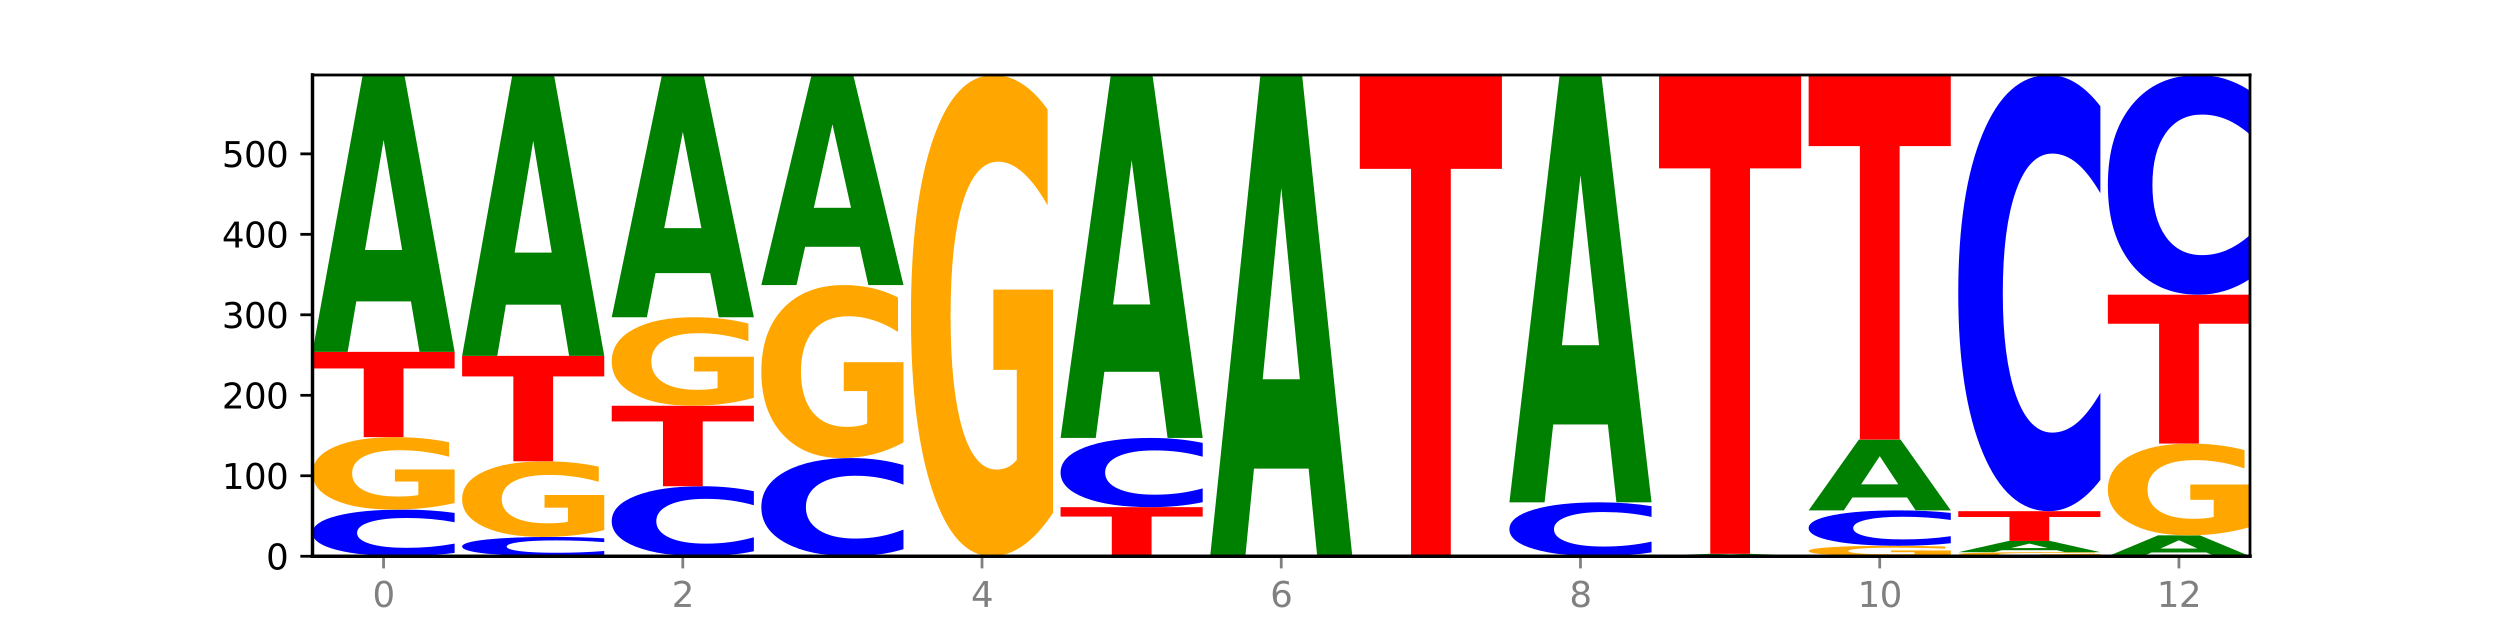 <?xml version="1.0" encoding="utf-8" standalone="no"?>
<!DOCTYPE svg PUBLIC "-//W3C//DTD SVG 1.1//EN"
  "http://www.w3.org/Graphics/SVG/1.1/DTD/svg11.dtd">
<svg xmlns:xlink="http://www.w3.org/1999/xlink" width="720pt" height="180pt" viewBox="0 0 720 180" xmlns="http://www.w3.org/2000/svg" version="1.1">
 <defs>
  <style type="text/css">*{stroke-linejoin: round; stroke-linecap: butt}</style>
 </defs>
 <g id="figure_1">
  <g id="patch_1">
   <path d="M 0 180 
L 720 180 
L 720 0 
L 0 0 
z
" style="fill: #ffffff"/>
  </g>
  <g id="axes_1">
   <g id="patch_2">
    <path d="M 90 160.2 
L 648 160.2 
L 648 21.6 
L 90 21.6 
z
" style="fill: #ffffff"/>
   </g>
   <g id="line2d_1">
    <path d="M 90 160.2 
L 648 160.2 
" clip-path="url(#p1ce2ff788a)" style="fill: none; stroke: #000000; stroke-width: 0.5; stroke-linecap: square"/>
   </g>
   <g id="patch_3">
    <path d="M 130.934 159.236 
Q 127.51 159.714 123.808 159.956 
Q 120.105 160.2 116.073 160.2 
Q 104.047 160.2 97.024 158.389 
Q 90 156.579 90 153.483 
Q 90 150.375 97.024 148.568 
Q 104.047 146.757 116.073 146.757 
Q 120.105 146.757 123.808 147.002 
Q 127.51 147.243 130.934 147.721 
L 130.934 150.4 
Q 127.479 149.767 124.127 149.473 
Q 120.776 149.179 117.073 149.179 
Q 110.431 149.179 106.625 150.325 
Q 102.83 151.47 102.83 153.483 
Q 102.83 155.488 106.625 156.635 
Q 110.431 157.779 117.073 157.779 
Q 120.776 157.779 124.127 157.484 
Q 127.479 157.187 130.934 156.554 
L 130.934 159.236 
z
" clip-path="url(#p1ce2ff788a)" style="fill: #0000ff"/>
   </g>
   <g id="patch_4">
    <path d="M 130.934 144.87 
Q 126.806 145.814 122.366 146.288 
Q 117.926 146.757 113.192 146.757 
Q 102.495 146.757 96.247 143.948 
Q 90 141.138 90 136.334 
Q 90 131.473 96.358 128.686 
Q 102.724 125.898 113.797 125.898 
Q 118.063 125.898 121.971 126.277 
Q 125.889 126.652 129.356 127.393 
L 129.356 131.551 
Q 125.779 130.599 122.237 130.129 
Q 118.696 129.655 115.137 129.655 
Q 108.55 129.655 104.981 131.387 
Q 101.412 133.115 101.412 136.334 
Q 101.412 139.522 104.853 141.263 
Q 108.293 143 114.623 143 
Q 116.348 143 117.825 142.901 
Q 119.302 142.797 120.476 142.582 
L 120.476 138.678 
L 113.733 138.678 
L 113.733 135.201 
L 130.934 135.201 
L 130.934 144.87 
z
" clip-path="url(#p1ce2ff788a)" style="fill: #ffa600"/>
   </g>
   <g id="patch_5">
    <path d="M 90 101.33 
L 130.934 101.33 
L 130.934 106.121 
L 116.208 106.121 
L 116.208 125.898 
L 104.755 125.898 
L 104.755 106.121 
L 90 106.121 
L 90 101.33 
z
" clip-path="url(#p1ce2ff788a)" style="fill: #ff0000"/>
   </g>
   <g id="patch_6">
    <path d="M 118.355 86.805 
L 102.613 86.805 
L 100.127 101.33 
L 90 101.33 
L 104.462 21.6 
L 116.472 21.6 
L 130.934 101.33 
L 120.816 101.33 
L 118.355 86.805 
z
M 105.123 72.008 
L 115.819 72.008 
L 110.48 40.294 
L 105.123 72.008 
z
" clip-path="url(#p1ce2ff788a)" style="fill: #008000"/>
   </g>
   <g id="patch_7">
    <path d="M 174.023 159.801 
Q 170.599 159.999 166.897 160.099 
Q 163.194 160.2 159.161 160.2 
Q 147.136 160.2 140.112 159.451 
Q 133.089 158.702 133.089 157.42 
Q 133.089 156.135 140.112 155.387 
Q 147.136 154.637 159.161 154.637 
Q 163.194 154.637 166.897 154.739 
Q 170.599 154.839 174.023 155.036 
L 174.023 156.145 
Q 170.568 155.883 167.216 155.761 
Q 163.864 155.639 160.162 155.639 
Q 153.52 155.639 149.714 156.114 
Q 145.919 156.587 145.919 157.42 
Q 145.919 158.25 149.714 158.725 
Q 153.52 159.198 160.162 159.198 
Q 163.864 159.198 167.216 159.076 
Q 170.568 158.953 174.023 158.691 
L 174.023 159.801 
z
" clip-path="url(#p1ce2ff788a)" style="fill: #0000ff"/>
   </g>
   <g id="patch_8">
    <path d="M 174.023 152.666 
Q 169.895 153.652 165.455 154.147 
Q 161.014 154.637 156.281 154.637 
Q 145.584 154.637 139.336 151.703 
Q 133.089 148.769 133.089 143.751 
Q 133.089 138.674 139.446 135.763 
Q 145.813 132.851 156.886 132.851 
Q 161.152 132.851 165.06 133.247 
Q 168.977 133.638 172.445 134.412 
L 172.445 138.755 
Q 168.867 137.761 165.326 137.27 
Q 161.785 136.775 158.226 136.775 
Q 151.639 136.775 148.07 138.584 
Q 144.501 140.389 144.501 143.751 
Q 144.501 147.081 147.941 148.899 
Q 151.382 150.713 157.712 150.713 
Q 159.437 150.713 160.914 150.61 
Q 162.391 150.502 163.565 150.277 
L 163.565 146.199 
L 156.822 146.199 
L 156.822 142.567 
L 174.023 142.567 
L 174.023 152.666 
z
" clip-path="url(#p1ce2ff788a)" style="fill: #ffa600"/>
   </g>
   <g id="patch_9">
    <path d="M 133.089 102.489 
L 174.023 102.489 
L 174.023 108.41 
L 159.296 108.41 
L 159.296 132.851 
L 147.844 132.851 
L 147.844 108.41 
L 133.089 108.41 
L 133.089 102.489 
z
" clip-path="url(#p1ce2ff788a)" style="fill: #ff0000"/>
   </g>
   <g id="patch_10">
    <path d="M 161.444 87.753 
L 145.701 87.753 
L 143.216 102.489 
L 133.089 102.489 
L 147.551 21.6 
L 159.561 21.6 
L 174.023 102.489 
L 163.905 102.489 
L 161.444 87.753 
z
M 148.212 72.74 
L 158.908 72.74 
L 153.569 40.565 
L 148.212 72.74 
z
" clip-path="url(#p1ce2ff788a)" style="fill: #008000"/>
   </g>
   <g id="patch_11">
    <path d="M 217.112 158.755 
Q 213.688 159.471 209.985 159.833 
Q 206.283 160.2 202.25 160.2 
Q 190.225 160.2 183.201 157.484 
Q 176.178 154.768 176.178 150.124 
Q 176.178 145.463 183.201 142.752 
Q 190.225 140.036 202.25 140.036 
Q 206.283 140.036 209.985 140.402 
Q 213.688 140.765 217.112 141.481 
L 217.112 145.501 
Q 213.657 144.551 210.305 144.109 
Q 206.953 143.668 203.251 143.668 
Q 196.609 143.668 192.803 145.388 
Q 189.008 147.104 189.008 150.124 
Q 189.008 153.131 192.803 154.852 
Q 196.609 156.568 203.251 156.568 
Q 206.953 156.568 210.305 156.126 
Q 213.657 155.681 217.112 154.731 
L 217.112 158.755 
z
" clip-path="url(#p1ce2ff788a)" style="fill: #0000ff"/>
   </g>
   <g id="patch_12">
    <path d="M 176.178 116.859 
L 217.112 116.859 
L 217.112 121.379 
L 202.385 121.379 
L 202.385 140.036 
L 190.933 140.036 
L 190.933 121.379 
L 176.178 121.379 
L 176.178 116.859 
z
" clip-path="url(#p1ce2ff788a)" style="fill: #ff0000"/>
   </g>
   <g id="patch_13">
    <path d="M 217.112 114.552 
Q 212.984 115.705 208.543 116.284 
Q 204.103 116.859 199.369 116.859 
Q 188.673 116.859 182.425 113.425 
Q 176.178 109.991 176.178 104.119 
Q 176.178 98.178 182.535 94.771 
Q 188.902 91.364 199.975 91.364 
Q 204.241 91.364 208.149 91.827 
Q 212.066 92.285 215.534 93.191 
L 215.534 98.273 
Q 211.956 97.109 208.415 96.535 
Q 204.874 95.956 201.314 95.956 
Q 194.727 95.956 191.159 98.073 
Q 187.59 100.185 187.59 104.119 
Q 187.59 108.016 191.03 110.144 
Q 194.471 112.266 200.801 112.266 
Q 202.525 112.266 204.002 112.145 
Q 205.479 112.019 206.654 111.755 
L 206.654 106.984 
L 199.911 106.984 
L 199.911 102.734 
L 217.112 102.734 
L 217.112 114.552 
z
" clip-path="url(#p1ce2ff788a)" style="fill: #ffa600"/>
   </g>
   <g id="patch_14">
    <path d="M 204.533 78.655 
L 188.79 78.655 
L 186.304 91.364 
L 176.178 91.364 
L 190.64 21.6 
L 202.65 21.6 
L 217.112 91.364 
L 206.993 91.364 
L 204.533 78.655 
z
M 191.301 65.707 
L 201.997 65.707 
L 196.657 37.957 
L 191.301 65.707 
z
" clip-path="url(#p1ce2ff788a)" style="fill: #008000"/>
   </g>
   <g id="patch_15">
    <path d="M 260.201 158.173 
Q 256.777 159.178 253.074 159.686 
Q 249.372 160.2 245.339 160.2 
Q 233.313 160.2 226.29 156.392 
Q 219.266 152.583 219.266 146.071 
Q 219.266 139.535 226.29 135.732 
Q 233.313 131.924 245.339 131.924 
Q 249.372 131.924 253.074 132.438 
Q 256.777 132.946 260.201 133.951 
L 260.201 139.587 
Q 256.746 138.255 253.394 137.636 
Q 250.042 137.017 246.339 137.017 
Q 239.697 137.017 235.892 139.429 
Q 232.096 141.836 232.096 146.071 
Q 232.096 150.288 235.892 152.7 
Q 239.697 155.107 246.339 155.107 
Q 250.042 155.107 253.394 154.488 
Q 256.746 153.863 260.201 152.531 
L 260.201 158.173 
z
" clip-path="url(#p1ce2ff788a)" style="fill: #0000ff"/>
   </g>
   <g id="patch_16">
    <path d="M 260.201 127.415 
Q 256.072 129.669 251.632 130.802 
Q 247.192 131.924 242.458 131.924 
Q 231.761 131.924 225.514 125.212 
Q 219.266 118.501 219.266 107.024 
Q 219.266 95.413 225.624 88.753 
Q 231.991 82.093 243.064 82.093 
Q 247.33 82.093 251.238 82.998 
Q 255.155 83.894 258.623 85.665 
L 258.623 95.598 
Q 255.045 93.323 251.504 92.201 
Q 247.963 91.069 244.403 91.069 
Q 237.816 91.069 234.248 95.207 
Q 230.679 99.334 230.679 107.024 
Q 230.679 114.641 234.119 118.799 
Q 237.559 122.948 243.889 122.948 
Q 245.614 122.948 247.091 122.711 
Q 248.568 122.464 249.742 121.949 
L 249.742 112.623 
L 243 112.623 
L 243 104.316 
L 260.201 104.316 
L 260.201 127.415 
z
" clip-path="url(#p1ce2ff788a)" style="fill: #ffa600"/>
   </g>
   <g id="patch_17">
    <path d="M 247.622 71.073 
L 231.879 71.073 
L 229.393 82.093 
L 219.266 82.093 
L 233.729 21.6 
L 245.739 21.6 
L 260.201 82.093 
L 250.082 82.093 
L 247.622 71.073 
z
M 234.39 59.845 
L 245.086 59.845 
L 239.746 35.783 
L 234.39 59.845 
z
" clip-path="url(#p1ce2ff788a)" style="fill: #008000"/>
   </g>
   <g id="patch_18">
    <path d="M 303.29 147.66 
Q 299.161 153.93 294.721 157.079 
Q 290.281 160.2 285.547 160.2 
Q 274.85 160.2 268.603 141.533 
Q 262.355 122.866 262.355 90.943 
Q 262.355 58.648 268.713 40.124 
Q 275.08 21.6 286.153 21.6 
Q 290.418 21.6 294.327 24.119 
Q 298.244 26.61 301.712 31.535 
L 301.712 59.163 
Q 298.134 52.836 294.593 49.715 
Q 291.051 46.566 287.492 46.566 
Q 280.905 46.566 277.336 58.075 
Q 273.768 69.556 273.768 90.943 
Q 273.768 112.129 277.208 123.696 
Q 280.648 135.234 286.978 135.234 
Q 288.703 135.234 290.18 134.576 
Q 291.657 133.889 292.831 132.457 
L 292.831 106.518 
L 286.088 106.518 
L 286.088 83.413 
L 303.29 83.413 
L 303.29 147.66 
z
" clip-path="url(#p1ce2ff788a)" style="fill: #ffa600"/>
   </g>
   <g id="patch_19">
    <path d="M 346.378 160.179 
Q 342.25 160.19 337.81 160.195 
Q 333.37 160.2 328.636 160.2 
Q 317.939 160.2 311.692 160.169 
Q 305.444 160.138 305.444 160.084 
Q 305.444 160.03 311.802 159.999 
Q 318.168 159.968 329.241 159.968 
Q 333.507 159.968 337.415 159.972 
Q 341.333 159.977 344.8 159.985 
L 344.8 160.031 
Q 341.223 160.02 337.681 160.015 
Q 334.14 160.01 330.581 160.01 
Q 323.994 160.01 320.425 160.029 
Q 316.856 160.048 316.856 160.084 
Q 316.856 160.12 320.297 160.139 
Q 323.737 160.158 330.067 160.158 
Q 331.792 160.158 333.269 160.157 
Q 334.746 160.156 335.92 160.154 
L 335.92 160.11 
L 329.177 160.11 
L 329.177 160.072 
L 346.378 160.072 
L 346.378 160.179 
z
" clip-path="url(#p1ce2ff788a)" style="fill: #ffa600"/>
   </g>
   <g id="patch_20">
    <path d="M 305.444 146.062 
L 346.378 146.062 
L 346.378 148.774 
L 331.652 148.774 
L 331.652 159.968 
L 320.199 159.968 
L 320.199 148.774 
L 305.444 148.774 
L 305.444 146.062 
z
" clip-path="url(#p1ce2ff788a)" style="fill: #ff0000"/>
   </g>
   <g id="patch_21">
    <path d="M 346.378 144.633 
Q 342.954 145.341 339.252 145.7 
Q 335.549 146.062 331.517 146.062 
Q 319.491 146.062 312.468 143.377 
Q 305.444 140.693 305.444 136.102 
Q 305.444 131.494 312.468 128.814 
Q 319.491 126.129 331.517 126.129 
Q 335.549 126.129 339.252 126.492 
Q 342.954 126.85 346.378 127.558 
L 346.378 131.531 
Q 342.923 130.593 339.571 130.156 
Q 336.22 129.72 332.517 129.72 
Q 325.875 129.72 322.069 131.42 
Q 318.274 133.117 318.274 136.102 
Q 318.274 139.075 322.069 140.775 
Q 325.875 142.471 332.517 142.471 
Q 336.22 142.471 339.571 142.035 
Q 342.923 141.594 346.378 140.656 
L 346.378 144.633 
z
" clip-path="url(#p1ce2ff788a)" style="fill: #0000ff"/>
   </g>
   <g id="patch_22">
    <path d="M 333.799 107.087 
L 318.057 107.087 
L 315.571 126.129 
L 305.444 126.129 
L 319.906 21.6 
L 331.916 21.6 
L 346.378 126.129 
L 336.26 126.129 
L 333.799 107.087 
z
M 320.567 87.687 
L 331.263 87.687 
L 325.924 46.108 
L 320.567 87.687 
z
" clip-path="url(#p1ce2ff788a)" style="fill: #008000"/>
   </g>
   <g id="patch_23">
    <path d="M 376.888 134.951 
L 361.145 134.951 
L 358.66 160.2 
L 348.533 160.2 
L 362.995 21.6 
L 375.005 21.6 
L 389.467 160.2 
L 379.349 160.2 
L 376.888 134.951 
z
M 363.656 109.228 
L 374.352 109.228 
L 369.013 54.096 
L 363.656 109.228 
z
" clip-path="url(#p1ce2ff788a)" style="fill: #008000"/>
   </g>
   <g id="patch_24">
    <path d="M 391.622 21.6 
L 432.556 21.6 
L 432.556 48.631 
L 417.829 48.631 
L 417.829 160.2 
L 406.377 160.2 
L 406.377 48.631 
L 391.622 48.631 
L 391.622 21.6 
z
" clip-path="url(#p1ce2ff788a)" style="fill: #ff0000"/>
   </g>
   <g id="patch_25">
    <path d="M 475.645 159.087 
Q 472.221 159.639 468.518 159.918 
Q 464.816 160.2 460.783 160.2 
Q 448.757 160.2 441.734 158.109 
Q 434.71 156.017 434.71 152.44 
Q 434.71 148.851 441.734 146.763 
Q 448.757 144.671 460.783 144.671 
Q 464.816 144.671 468.518 144.954 
Q 472.221 145.233 475.645 145.784 
L 475.645 148.88 
Q 472.19 148.148 468.838 147.808 
Q 465.486 147.468 461.783 147.468 
Q 455.142 147.468 451.336 148.793 
Q 447.54 150.115 447.54 152.44 
Q 447.54 154.756 451.336 156.081 
Q 455.142 157.403 461.783 157.403 
Q 465.486 157.403 468.838 157.063 
Q 472.19 156.72 475.645 155.988 
L 475.645 159.087 
z
" clip-path="url(#p1ce2ff788a)" style="fill: #0000ff"/>
   </g>
   <g id="patch_26">
    <path d="M 463.066 122.251 
L 447.323 122.251 
L 444.837 144.671 
L 434.71 144.671 
L 449.173 21.6 
L 461.183 21.6 
L 475.645 144.671 
L 465.526 144.671 
L 463.066 122.251 
z
M 449.834 99.41 
L 460.53 99.41 
L 455.19 50.456 
L 449.834 99.41 
z
" clip-path="url(#p1ce2ff788a)" style="fill: #008000"/>
   </g>
   <g id="patch_27">
    <path d="M 506.154 160.073 
L 490.412 160.073 
L 487.926 160.2 
L 477.799 160.2 
L 492.261 159.505 
L 504.271 159.505 
L 518.734 160.2 
L 508.615 160.2 
L 506.154 160.073 
z
M 492.923 159.944 
L 503.619 159.944 
L 498.279 159.668 
L 492.923 159.944 
z
" clip-path="url(#p1ce2ff788a)" style="fill: #008000"/>
   </g>
   <g id="patch_28">
    <path d="M 477.799 21.6 
L 518.734 21.6 
L 518.734 48.495 
L 504.007 48.495 
L 504.007 159.505 
L 492.555 159.505 
L 492.555 48.495 
L 477.799 48.495 
L 477.799 21.6 
z
" clip-path="url(#p1ce2ff788a)" style="fill: #ff0000"/>
   </g>
   <g id="patch_29">
    <path d="M 561.822 159.927 
Q 557.694 160.064 553.254 160.132 
Q 548.814 160.2 544.08 160.2 
Q 533.383 160.2 527.136 159.794 
Q 520.888 159.388 520.888 158.694 
Q 520.888 157.992 527.246 157.59 
Q 533.612 157.187 544.685 157.187 
Q 548.951 157.187 552.859 157.242 
Q 556.777 157.296 560.244 157.403 
L 560.244 158.004 
Q 556.667 157.866 553.125 157.798 
Q 549.584 157.73 546.025 157.73 
Q 539.438 157.73 535.869 157.98 
Q 532.3 158.229 532.3 158.694 
Q 532.3 159.155 535.741 159.406 
Q 539.181 159.657 545.511 159.657 
Q 547.236 159.657 548.713 159.643 
Q 550.19 159.628 551.364 159.597 
L 551.364 159.033 
L 544.621 159.033 
L 544.621 158.531 
L 561.822 158.531 
L 561.822 159.927 
z
" clip-path="url(#p1ce2ff788a)" style="fill: #ffa600"/>
   </g>
   <g id="patch_30">
    <path d="M 561.822 156.456 
Q 558.398 156.818 554.696 157.002 
Q 550.993 157.187 546.961 157.187 
Q 534.935 157.187 527.912 155.813 
Q 520.888 154.44 520.888 152.091 
Q 520.888 149.734 527.912 148.362 
Q 534.935 146.989 546.961 146.989 
Q 550.993 146.989 554.696 147.174 
Q 558.398 147.358 561.822 147.72 
L 561.822 149.753 
Q 558.367 149.273 555.015 149.049 
Q 551.664 148.826 547.961 148.826 
Q 541.319 148.826 537.513 149.696 
Q 533.718 150.564 533.718 152.091 
Q 533.718 153.612 537.513 154.482 
Q 541.319 155.35 547.961 155.35 
Q 551.664 155.35 555.015 155.127 
Q 558.367 154.901 561.822 154.421 
L 561.822 156.456 
z
" clip-path="url(#p1ce2ff788a)" style="fill: #0000ff"/>
   </g>
   <g id="patch_31">
    <path d="M 549.243 143.273 
L 533.501 143.273 
L 531.015 146.989 
L 520.888 146.989 
L 535.35 126.593 
L 547.36 126.593 
L 561.822 146.989 
L 551.704 146.989 
L 549.243 143.273 
z
M 536.011 139.488 
L 546.707 139.488 
L 541.368 131.375 
L 536.011 139.488 
z
" clip-path="url(#p1ce2ff788a)" style="fill: #008000"/>
   </g>
   <g id="patch_32">
    <path d="M 520.888 21.6 
L 561.822 21.6 
L 561.822 42.077 
L 547.096 42.077 
L 547.096 126.593 
L 535.643 126.593 
L 535.643 42.077 
L 520.888 42.077 
L 520.888 21.6 
z
" clip-path="url(#p1ce2ff788a)" style="fill: #ff0000"/>
   </g>
   <g id="patch_33">
    <path d="M 604.911 160.095 
Q 600.783 160.148 596.343 160.174 
Q 591.902 160.2 587.169 160.2 
Q 576.472 160.2 570.224 160.044 
Q 563.977 159.888 563.977 159.621 
Q 563.977 159.351 570.334 159.196 
Q 576.701 159.041 587.774 159.041 
Q 592.04 159.041 595.948 159.062 
Q 599.865 159.083 603.333 159.124 
L 603.333 159.355 
Q 599.755 159.302 596.214 159.276 
Q 592.673 159.25 589.114 159.25 
Q 582.527 159.25 578.958 159.346 
Q 575.389 159.442 575.389 159.621 
Q 575.389 159.798 578.83 159.895 
Q 582.27 159.991 588.6 159.991 
Q 590.325 159.991 591.802 159.986 
Q 593.279 159.98 594.453 159.968 
L 594.453 159.751 
L 587.71 159.751 
L 587.71 159.558 
L 604.911 159.558 
L 604.911 160.095 
z
" clip-path="url(#p1ce2ff788a)" style="fill: #ffa600"/>
   </g>
   <g id="patch_34">
    <path d="M 592.332 158.45 
L 576.589 158.45 
L 574.104 159.041 
L 563.977 159.041 
L 578.439 155.796 
L 590.449 155.796 
L 604.911 159.041 
L 594.793 159.041 
L 592.332 158.45 
z
M 579.1 157.848 
L 589.796 157.848 
L 584.457 156.557 
L 579.1 157.848 
z
" clip-path="url(#p1ce2ff788a)" style="fill: #008000"/>
   </g>
   <g id="patch_35">
    <path d="M 563.977 147.221 
L 604.911 147.221 
L 604.911 148.893 
L 590.184 148.893 
L 590.184 155.796 
L 578.732 155.796 
L 578.732 148.893 
L 563.977 148.893 
L 563.977 147.221 
z
" clip-path="url(#p1ce2ff788a)" style="fill: #ff0000"/>
   </g>
   <g id="patch_36">
    <path d="M 604.911 138.216 
Q 601.487 142.68 597.785 144.937 
Q 594.082 147.221 590.049 147.221 
Q 578.024 147.221 571 130.302 
Q 563.977 113.383 563.977 84.449 
Q 563.977 55.412 571 38.519 
Q 578.024 21.6 590.049 21.6 
Q 594.082 21.6 597.785 23.884 
Q 601.487 26.141 604.911 30.604 
L 604.911 55.646 
Q 601.456 49.729 598.104 46.978 
Q 594.752 44.228 591.05 44.228 
Q 584.408 44.228 580.602 54.945 
Q 576.807 65.636 576.807 84.449 
Q 576.807 103.185 580.602 113.902 
Q 584.408 124.593 591.05 124.593 
Q 594.752 124.593 598.104 121.842 
Q 601.456 119.066 604.911 113.149 
L 604.911 138.216 
z
" clip-path="url(#p1ce2ff788a)" style="fill: #0000ff"/>
   </g>
   <g id="patch_37">
    <path d="M 635.421 159.102 
L 619.678 159.102 
L 617.193 160.2 
L 607.066 160.2 
L 621.528 154.174 
L 633.538 154.174 
L 648 160.2 
L 637.881 160.2 
L 635.421 159.102 
z
M 622.189 157.984 
L 632.885 157.984 
L 627.545 155.587 
L 622.189 157.984 
z
" clip-path="url(#p1ce2ff788a)" style="fill: #008000"/>
   </g>
   <g id="patch_38">
    <path d="M 648 151.783 
Q 643.872 152.979 639.431 153.579 
Q 634.991 154.174 630.257 154.174 
Q 619.561 154.174 613.313 150.615 
Q 607.066 147.057 607.066 140.971 
Q 607.066 134.814 613.423 131.283 
Q 619.79 127.752 630.863 127.752 
Q 635.129 127.752 639.037 128.232 
Q 642.954 128.707 646.422 129.646 
L 646.422 134.913 
Q 642.844 133.706 639.303 133.112 
Q 635.762 132.511 632.202 132.511 
Q 625.615 132.511 622.047 134.705 
Q 618.478 136.894 618.478 140.971 
Q 618.478 145.01 621.918 147.215 
Q 625.359 149.415 631.689 149.415 
Q 633.413 149.415 634.89 149.289 
Q 636.367 149.158 637.542 148.885 
L 637.542 143.94 
L 630.799 143.94 
L 630.799 139.536 
L 648 139.536 
L 648 151.783 
z
" clip-path="url(#p1ce2ff788a)" style="fill: #ffa600"/>
   </g>
   <g id="patch_39">
    <path d="M 607.066 84.874 
L 648 84.874 
L 648 93.236 
L 633.273 93.236 
L 633.273 127.752 
L 621.821 127.752 
L 621.821 93.236 
L 607.066 93.236 
L 607.066 84.874 
z
" clip-path="url(#p1ce2ff788a)" style="fill: #ff0000"/>
   </g>
   <g id="patch_40">
    <path d="M 648 80.338 
Q 644.576 82.587 640.873 83.724 
Q 637.171 84.874 633.138 84.874 
Q 621.113 84.874 614.089 76.352 
Q 607.066 67.83 607.066 53.257 
Q 607.066 38.631 614.089 30.122 
Q 621.113 21.6 633.138 21.6 
Q 637.171 21.6 640.873 22.75 
Q 644.576 23.887 648 26.135 
L 648 38.748 
Q 644.545 35.768 641.193 34.383 
Q 637.841 32.997 634.139 32.997 
Q 627.497 32.997 623.691 38.395 
Q 619.896 43.781 619.896 53.257 
Q 619.896 62.693 623.691 68.091 
Q 627.497 73.477 634.139 73.477 
Q 637.841 73.477 641.193 72.091 
Q 644.545 70.693 648 67.712 
L 648 80.338 
z
" clip-path="url(#p1ce2ff788a)" style="fill: #0000ff"/>
   </g>
   <g id="matplotlib.axis_1">
    <g id="xtick_1">
     <g id="line2d_2">
      <defs>
       <path id="meb13130a65" d="M 0 0 
L 0 3.5 
" style="stroke: #808080; stroke-width: 0.8"/>
      </defs>
      <g>
       <use xlink:href="#meb13130a65" x="110.467" y="160.2" style="fill: #808080; stroke: #808080; stroke-width: 0.8"/>
      </g>
     </g>
     <g id="text_1">
      <!-- 0 -->
      <g style="fill: #808080" transform="translate(107.286 174.798) scale(0.1 -0.1)">
       <defs>
        <path id="DejaVuSans-30" d="M 2034 4250 
Q 1547 4250 1301 3770 
Q 1056 3291 1056 2328 
Q 1056 1369 1301 889 
Q 1547 409 2034 409 
Q 2525 409 2770 889 
Q 3016 1369 3016 2328 
Q 3016 3291 2770 3770 
Q 2525 4250 2034 4250 
z
M 2034 4750 
Q 2819 4750 3233 4129 
Q 3647 3509 3647 2328 
Q 3647 1150 3233 529 
Q 2819 -91 2034 -91 
Q 1250 -91 836 529 
Q 422 1150 422 2328 
Q 422 3509 836 4129 
Q 1250 4750 2034 4750 
z
" transform="scale(0.016)"/>
       </defs>
       <use xlink:href="#DejaVuSans-30"/>
      </g>
     </g>
    </g>
    <g id="xtick_2">
     <g id="line2d_3">
      <g>
       <use xlink:href="#meb13130a65" x="196.645" y="160.2" style="fill: #808080; stroke: #808080; stroke-width: 0.8"/>
      </g>
     </g>
     <g id="text_2">
      <!-- 2 -->
      <g style="fill: #808080" transform="translate(193.464 174.798) scale(0.1 -0.1)">
       <defs>
        <path id="DejaVuSans-32" d="M 1228 531 
L 3431 531 
L 3431 0 
L 469 0 
L 469 531 
Q 828 903 1448 1529 
Q 2069 2156 2228 2338 
Q 2531 2678 2651 2914 
Q 2772 3150 2772 3378 
Q 2772 3750 2511 3984 
Q 2250 4219 1831 4219 
Q 1534 4219 1204 4116 
Q 875 4013 500 3803 
L 500 4441 
Q 881 4594 1212 4672 
Q 1544 4750 1819 4750 
Q 2544 4750 2975 4387 
Q 3406 4025 3406 3419 
Q 3406 3131 3298 2873 
Q 3191 2616 2906 2266 
Q 2828 2175 2409 1742 
Q 1991 1309 1228 531 
z
" transform="scale(0.016)"/>
       </defs>
       <use xlink:href="#DejaVuSans-32"/>
      </g>
     </g>
    </g>
    <g id="xtick_3">
     <g id="line2d_4">
      <g>
       <use xlink:href="#meb13130a65" x="282.822" y="160.2" style="fill: #808080; stroke: #808080; stroke-width: 0.8"/>
      </g>
     </g>
     <g id="text_3">
      <!-- 4 -->
      <g style="fill: #808080" transform="translate(279.641 174.798) scale(0.1 -0.1)">
       <defs>
        <path id="DejaVuSans-34" d="M 2419 4116 
L 825 1625 
L 2419 1625 
L 2419 4116 
z
M 2253 4666 
L 3047 4666 
L 3047 1625 
L 3713 1625 
L 3713 1100 
L 3047 1100 
L 3047 0 
L 2419 0 
L 2419 1100 
L 313 1100 
L 313 1709 
L 2253 4666 
z
" transform="scale(0.016)"/>
       </defs>
       <use xlink:href="#DejaVuSans-34"/>
      </g>
     </g>
    </g>
    <g id="xtick_4">
     <g id="line2d_5">
      <g>
       <use xlink:href="#meb13130a65" x="369" y="160.2" style="fill: #808080; stroke: #808080; stroke-width: 0.8"/>
      </g>
     </g>
     <g id="text_4">
      <!-- 6 -->
      <g style="fill: #808080" transform="translate(365.819 174.798) scale(0.1 -0.1)">
       <defs>
        <path id="DejaVuSans-36" d="M 2113 2584 
Q 1688 2584 1439 2293 
Q 1191 2003 1191 1497 
Q 1191 994 1439 701 
Q 1688 409 2113 409 
Q 2538 409 2786 701 
Q 3034 994 3034 1497 
Q 3034 2003 2786 2293 
Q 2538 2584 2113 2584 
z
M 3366 4563 
L 3366 3988 
Q 3128 4100 2886 4159 
Q 2644 4219 2406 4219 
Q 1781 4219 1451 3797 
Q 1122 3375 1075 2522 
Q 1259 2794 1537 2939 
Q 1816 3084 2150 3084 
Q 2853 3084 3261 2657 
Q 3669 2231 3669 1497 
Q 3669 778 3244 343 
Q 2819 -91 2113 -91 
Q 1303 -91 875 529 
Q 447 1150 447 2328 
Q 447 3434 972 4092 
Q 1497 4750 2381 4750 
Q 2619 4750 2861 4703 
Q 3103 4656 3366 4563 
z
" transform="scale(0.016)"/>
       </defs>
       <use xlink:href="#DejaVuSans-36"/>
      </g>
     </g>
    </g>
    <g id="xtick_5">
     <g id="line2d_6">
      <g>
       <use xlink:href="#meb13130a65" x="455.178" y="160.2" style="fill: #808080; stroke: #808080; stroke-width: 0.8"/>
      </g>
     </g>
     <g id="text_5">
      <!-- 8 -->
      <g style="fill: #808080" transform="translate(451.996 174.798) scale(0.1 -0.1)">
       <defs>
        <path id="DejaVuSans-38" d="M 2034 2216 
Q 1584 2216 1326 1975 
Q 1069 1734 1069 1313 
Q 1069 891 1326 650 
Q 1584 409 2034 409 
Q 2484 409 2743 651 
Q 3003 894 3003 1313 
Q 3003 1734 2745 1975 
Q 2488 2216 2034 2216 
z
M 1403 2484 
Q 997 2584 770 2862 
Q 544 3141 544 3541 
Q 544 4100 942 4425 
Q 1341 4750 2034 4750 
Q 2731 4750 3128 4425 
Q 3525 4100 3525 3541 
Q 3525 3141 3298 2862 
Q 3072 2584 2669 2484 
Q 3125 2378 3379 2068 
Q 3634 1759 3634 1313 
Q 3634 634 3220 271 
Q 2806 -91 2034 -91 
Q 1263 -91 848 271 
Q 434 634 434 1313 
Q 434 1759 690 2068 
Q 947 2378 1403 2484 
z
M 1172 3481 
Q 1172 3119 1398 2916 
Q 1625 2713 2034 2713 
Q 2441 2713 2670 2916 
Q 2900 3119 2900 3481 
Q 2900 3844 2670 4047 
Q 2441 4250 2034 4250 
Q 1625 4250 1398 4047 
Q 1172 3844 1172 3481 
z
" transform="scale(0.016)"/>
       </defs>
       <use xlink:href="#DejaVuSans-38"/>
      </g>
     </g>
    </g>
    <g id="xtick_6">
     <g id="line2d_7">
      <g>
       <use xlink:href="#meb13130a65" x="541.355" y="160.2" style="fill: #808080; stroke: #808080; stroke-width: 0.8"/>
      </g>
     </g>
     <g id="text_6">
      <!-- 10 -->
      <g style="fill: #808080" transform="translate(534.993 174.798) scale(0.1 -0.1)">
       <defs>
        <path id="DejaVuSans-31" d="M 794 531 
L 1825 531 
L 1825 4091 
L 703 3866 
L 703 4441 
L 1819 4666 
L 2450 4666 
L 2450 531 
L 3481 531 
L 3481 0 
L 794 0 
L 794 531 
z
" transform="scale(0.016)"/>
       </defs>
       <use xlink:href="#DejaVuSans-31"/>
       <use xlink:href="#DejaVuSans-30" x="63.623"/>
      </g>
     </g>
    </g>
    <g id="xtick_7">
     <g id="line2d_8">
      <g>
       <use xlink:href="#meb13130a65" x="627.533" y="160.2" style="fill: #808080; stroke: #808080; stroke-width: 0.8"/>
      </g>
     </g>
     <g id="text_7">
      <!-- 12 -->
      <g style="fill: #808080" transform="translate(621.17 174.798) scale(0.1 -0.1)">
       <use xlink:href="#DejaVuSans-31"/>
       <use xlink:href="#DejaVuSans-32" x="63.623"/>
      </g>
     </g>
    </g>
   </g>
   <g id="matplotlib.axis_2">
    <g id="ytick_1">
     <g id="line2d_9">
      <defs>
       <path id="me5f94a954e" d="M 0 0 
L -3.5 0 
" style="stroke: #000000; stroke-width: 0.8"/>
      </defs>
      <g>
       <use xlink:href="#me5f94a954e" x="90" y="160.2" style="stroke: #000000; stroke-width: 0.8"/>
      </g>
     </g>
     <g id="text_8">
      <!-- 0 -->
      <g transform="translate(76.638 163.999) scale(0.1 -0.1)">
       <use xlink:href="#DejaVuSans-30"/>
      </g>
     </g>
    </g>
    <g id="ytick_2">
     <g id="line2d_10">
      <g>
       <use xlink:href="#me5f94a954e" x="90" y="137.023" style="stroke: #000000; stroke-width: 0.8"/>
      </g>
     </g>
     <g id="text_9">
      <!-- 100 -->
      <g transform="translate(63.913 140.822) scale(0.1 -0.1)">
       <use xlink:href="#DejaVuSans-31"/>
       <use xlink:href="#DejaVuSans-30" x="63.623"/>
       <use xlink:href="#DejaVuSans-30" x="127.246"/>
      </g>
     </g>
    </g>
    <g id="ytick_3">
     <g id="line2d_11">
      <g>
       <use xlink:href="#me5f94a954e" x="90" y="113.845" style="stroke: #000000; stroke-width: 0.8"/>
      </g>
     </g>
     <g id="text_10">
      <!-- 200 -->
      <g transform="translate(63.913 117.645) scale(0.1 -0.1)">
       <use xlink:href="#DejaVuSans-32"/>
       <use xlink:href="#DejaVuSans-30" x="63.623"/>
       <use xlink:href="#DejaVuSans-30" x="127.246"/>
      </g>
     </g>
    </g>
    <g id="ytick_4">
     <g id="line2d_12">
      <g>
       <use xlink:href="#me5f94a954e" x="90" y="90.668" style="stroke: #000000; stroke-width: 0.8"/>
      </g>
     </g>
     <g id="text_11">
      <!-- 300 -->
      <g transform="translate(63.913 94.467) scale(0.1 -0.1)">
       <defs>
        <path id="DejaVuSans-33" d="M 2597 2516 
Q 3050 2419 3304 2112 
Q 3559 1806 3559 1356 
Q 3559 666 3084 287 
Q 2609 -91 1734 -91 
Q 1441 -91 1130 -33 
Q 819 25 488 141 
L 488 750 
Q 750 597 1062 519 
Q 1375 441 1716 441 
Q 2309 441 2620 675 
Q 2931 909 2931 1356 
Q 2931 1769 2642 2001 
Q 2353 2234 1838 2234 
L 1294 2234 
L 1294 2753 
L 1863 2753 
Q 2328 2753 2575 2939 
Q 2822 3125 2822 3475 
Q 2822 3834 2567 4026 
Q 2313 4219 1838 4219 
Q 1578 4219 1281 4162 
Q 984 4106 628 3988 
L 628 4550 
Q 988 4650 1302 4700 
Q 1616 4750 1894 4750 
Q 2613 4750 3031 4423 
Q 3450 4097 3450 3541 
Q 3450 3153 3228 2886 
Q 3006 2619 2597 2516 
z
" transform="scale(0.016)"/>
       </defs>
       <use xlink:href="#DejaVuSans-33"/>
       <use xlink:href="#DejaVuSans-30" x="63.623"/>
       <use xlink:href="#DejaVuSans-30" x="127.246"/>
      </g>
     </g>
    </g>
    <g id="ytick_5">
     <g id="line2d_13">
      <g>
       <use xlink:href="#me5f94a954e" x="90" y="67.491" style="stroke: #000000; stroke-width: 0.8"/>
      </g>
     </g>
     <g id="text_12">
      <!-- 400 -->
      <g transform="translate(63.913 71.29) scale(0.1 -0.1)">
       <use xlink:href="#DejaVuSans-34"/>
       <use xlink:href="#DejaVuSans-30" x="63.623"/>
       <use xlink:href="#DejaVuSans-30" x="127.246"/>
      </g>
     </g>
    </g>
    <g id="ytick_6">
     <g id="line2d_14">
      <g>
       <use xlink:href="#me5f94a954e" x="90" y="44.314" style="stroke: #000000; stroke-width: 0.8"/>
      </g>
     </g>
     <g id="text_13">
      <!-- 500 -->
      <g transform="translate(63.913 48.113) scale(0.1 -0.1)">
       <defs>
        <path id="DejaVuSans-35" d="M 691 4666 
L 3169 4666 
L 3169 4134 
L 1269 4134 
L 1269 2991 
Q 1406 3038 1543 3061 
Q 1681 3084 1819 3084 
Q 2600 3084 3056 2656 
Q 3513 2228 3513 1497 
Q 3513 744 3044 326 
Q 2575 -91 1722 -91 
Q 1428 -91 1123 -41 
Q 819 9 494 109 
L 494 744 
Q 775 591 1075 516 
Q 1375 441 1709 441 
Q 2250 441 2565 725 
Q 2881 1009 2881 1497 
Q 2881 1984 2565 2268 
Q 2250 2553 1709 2553 
Q 1456 2553 1204 2497 
Q 953 2441 691 2322 
L 691 4666 
z
" transform="scale(0.016)"/>
       </defs>
       <use xlink:href="#DejaVuSans-35"/>
       <use xlink:href="#DejaVuSans-30" x="63.623"/>
       <use xlink:href="#DejaVuSans-30" x="127.246"/>
      </g>
     </g>
    </g>
   </g>
   <g id="patch_41">
    <path d="M 90 160.2 
L 90 21.6 
" style="fill: none; stroke: #000000; stroke-linejoin: miter; stroke-linecap: square"/>
   </g>
   <g id="patch_42">
    <path d="M 648 160.2 
L 648 21.6 
" style="fill: none; stroke: #000000; stroke-width: 0.8; stroke-linejoin: miter; stroke-linecap: square"/>
   </g>
   <g id="patch_43">
    <path d="M 90 160.2 
L 648 160.2 
" style="fill: none; stroke: #000000; stroke-linejoin: miter; stroke-linecap: square"/>
   </g>
   <g id="patch_44">
    <path d="M 90 21.6 
L 648 21.6 
" style="fill: none; stroke: #000000; stroke-width: 0.8; stroke-linejoin: miter; stroke-linecap: square"/>
   </g>
  </g>
 </g>
 <defs>
  <clipPath id="p1ce2ff788a">
   <rect x="90" y="21.6" width="558" height="138.6"/>
  </clipPath>
 </defs>
</svg>
